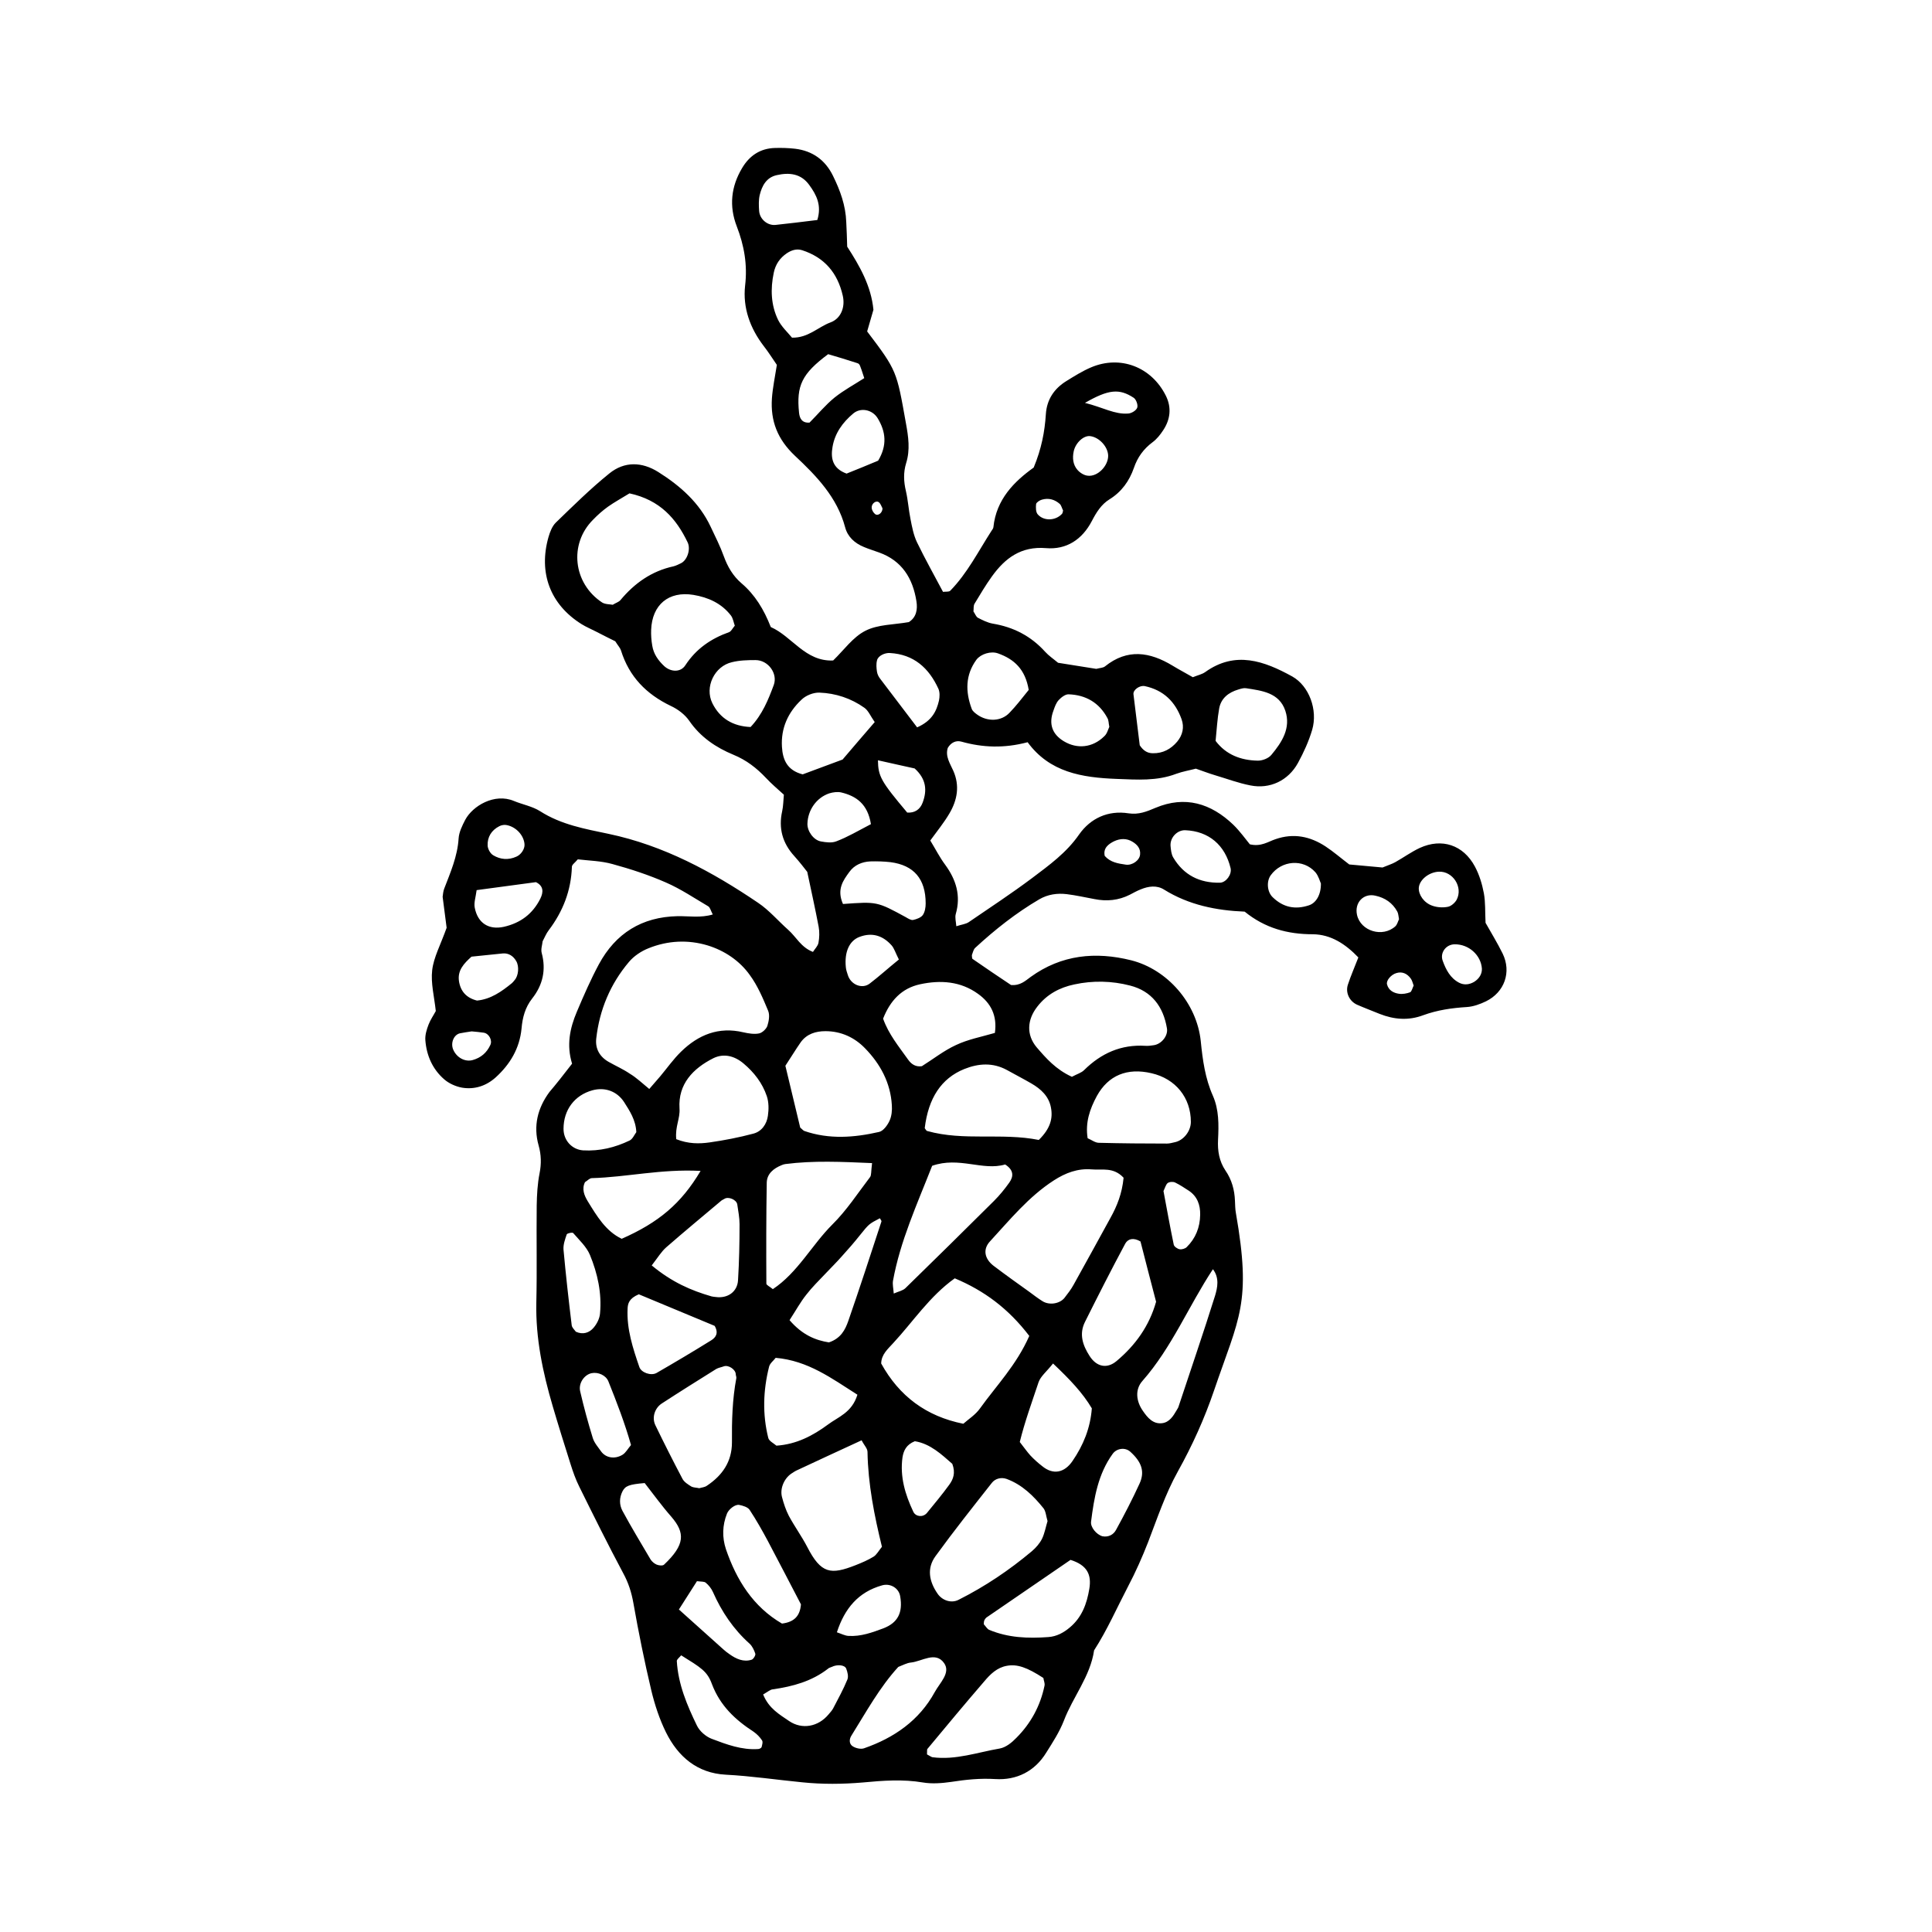 <?xml version="1.0" encoding="UTF-8"?>
<!-- Uploaded to: ICON Repo, www.iconrepo.com, Generator: ICON Repo Mixer Tools -->
<svg fill="#000000" width="800px" height="800px" version="1.1" viewBox="144 144 512 512" xmlns="http://www.w3.org/2000/svg">
 <path d="m295.61 425.89c-1.512-4.887-0.605-9.371 1.258-13.754 1.812-4.281 3.68-8.566 5.844-12.594 4.434-8.211 11.387-12.543 20.809-12.746 3.074-0.051 6.195 0.504 9.371-0.453-0.555-1.059-0.707-1.863-1.211-2.168-3.68-2.168-7.254-4.586-11.184-6.297-4.586-2.016-9.371-3.578-14.156-4.887-3.023-0.855-6.297-0.906-9.219-1.258-0.754 0.906-1.562 1.41-1.562 1.965-0.203 6.297-2.367 11.84-6.144 16.828-0.656 0.855-1.059 1.863-1.613 2.922-0.102 0.957-0.504 2.117-0.25 3.074 1.211 4.484 0.301 8.516-2.519 12.09-1.863 2.367-2.57 5.039-2.82 7.961-0.504 5.238-3.023 9.473-6.852 12.949-2.519 2.266-5.594 3.273-8.918 2.719-1.664-0.301-3.477-1.109-4.734-2.215-3.074-2.672-4.684-6.297-4.988-10.379-0.102-1.359 0.352-2.82 0.855-4.133 0.504-1.309 1.359-2.519 1.914-3.578-0.402-3.777-1.359-7.406-0.957-10.832s2.215-6.699 3.828-11.234c-0.25-1.914-0.656-5.09-1.059-8.211 0.102-0.707 0.152-1.461 0.402-2.117 1.664-4.332 3.527-8.566 3.828-13.301 0.102-1.715 0.957-3.426 1.762-4.988 1.965-3.68 7.758-7.152 12.898-4.988 2.316 0.957 4.887 1.41 6.953 2.719 5.594 3.578 11.891 4.684 18.137 5.996 14.609 3.074 27.457 10.027 39.648 18.289 2.922 1.965 5.289 4.785 7.961 7.152 2.117 1.863 3.375 4.637 6.551 5.844 0.504-0.805 1.309-1.562 1.461-2.418 0.25-1.359 0.301-2.871 0.051-4.231-0.855-4.535-1.863-9.07-3.023-14.559-0.707-0.906-2.016-2.621-3.426-4.18-3.125-3.426-4.231-7.356-3.223-11.891 0.301-1.359 0.301-2.769 0.453-4.383-1.664-1.512-3.273-2.871-4.734-4.434-2.469-2.621-5.188-4.734-8.613-6.144-4.637-1.914-8.766-4.684-11.738-9.02-1.16-1.664-3.023-3.074-4.887-3.93-6.5-3.125-11.035-7.758-13.199-14.711-0.203-0.656-0.754-1.211-1.512-2.418-1.359-0.656-3.223-1.613-5.09-2.57-1.258-0.656-2.621-1.211-3.828-1.965-8.312-5.188-11.488-13.602-8.766-23.125 0.402-1.359 0.957-2.82 1.914-3.777 4.637-4.484 9.219-9.02 14.207-13.047 3.981-3.223 8.613-3.125 13-0.352 5.844 3.68 10.883 8.16 13.855 14.508 1.211 2.57 2.519 5.141 3.477 7.809 1.008 2.769 2.418 5.188 4.637 7.106 3.629 3.074 5.996 7.004 7.809 11.637 5.691 2.519 9.117 9.168 16.523 8.867 2.82-2.719 5.238-6.195 8.516-7.859 3.324-1.715 7.559-1.613 11.539-2.316 2.016-1.258 2.367-3.375 2.016-5.543-0.957-6.047-3.828-10.73-9.875-12.898-1.359-0.504-2.719-0.906-4.031-1.461-2.469-1.008-4.332-2.719-4.988-5.238-2.117-7.961-7.656-13.652-13.301-18.941-4.637-4.383-6.5-9.219-6.098-15.215 0.203-2.82 0.805-5.644 1.309-8.867-1.059-1.512-2.168-3.324-3.477-4.988-3.629-4.734-5.594-10.176-4.938-16.02 0.656-5.543-0.25-10.629-2.215-15.719-2.066-5.34-1.512-10.531 1.41-15.418 1.965-3.324 4.836-5.238 8.715-5.34 1.762-0.051 3.578 0 5.34 0.203 4.637 0.555 8.012 3.023 10.027 7.152 1.914 3.879 3.375 7.859 3.527 12.293 0.102 2.117 0.203 4.281 0.25 6.5 3.324 5.141 6.348 10.43 6.953 16.727-0.555 1.914-1.16 3.93-1.664 5.742 7.91 10.43 7.809 10.48 10.277 24.336 0.656 3.578 1.16 7.055 0.051 10.578-0.754 2.469-0.656 4.887-0.051 7.406 0.555 2.418 0.707 4.938 1.211 7.406 0.402 2.066 0.805 4.231 1.715 6.144 2.168 4.484 4.586 8.766 6.902 13.148 0.707-0.102 1.562 0.051 1.914-0.301 4.535-4.637 7.457-10.48 10.934-15.871 0.203-0.301 0.453-0.605 0.504-0.957 0.754-7.406 5.543-12.141 10.68-15.82 2.066-4.988 2.922-9.473 3.223-14.156 0.25-3.828 2.168-6.75 5.441-8.766 2.117-1.309 4.281-2.672 6.551-3.629 7.707-3.273 15.973-0.152 19.801 7.508 1.562 3.125 1.211 6.297-0.707 9.168-0.754 1.16-1.715 2.367-2.82 3.176-2.367 1.762-3.981 3.981-4.938 6.801-1.211 3.477-3.273 6.348-6.449 8.312-2.215 1.359-3.527 3.527-4.684 5.742-2.57 4.938-6.75 7.656-12.141 7.203-6.648-0.555-10.883 2.672-14.359 7.508-1.664 2.316-3.125 4.785-4.586 7.203-0.352 0.555-0.203 1.359-0.301 2.066 0.402 0.555 0.656 1.359 1.16 1.664 1.258 0.656 2.57 1.309 3.93 1.562 5.492 0.906 10.125 3.273 13.906 7.457 0.957 1.059 2.168 1.863 3.426 2.922 3.375 0.555 6.902 1.109 10.125 1.613 0.957-0.25 1.812-0.25 2.316-0.656 5.945-4.785 11.891-3.828 17.887-0.203 1.812 1.109 3.68 2.066 5.391 3.074 1.359-0.555 2.418-0.754 3.273-1.359 8.012-5.742 15.668-2.922 23.074 1.16 4.484 2.519 6.801 8.867 5.289 14.105-0.906 3.074-2.266 6.047-3.777 8.816-2.57 4.684-7.457 7.004-12.645 5.945-3.125-0.605-6.195-1.762-9.27-2.672-1.715-0.504-3.375-1.16-5.141-1.762-1.715 0.453-3.527 0.754-5.188 1.359-5.141 1.965-10.379 1.562-15.77 1.359-9.32-0.352-17.785-1.762-23.629-9.723-6.297 1.664-11.941 1.41-17.531-0.152-1.41-0.402-2.769 0.203-3.629 1.664-0.707 2.215 0.605 4.133 1.461 6.047 1.762 3.981 1.059 7.758-1.008 11.285-1.41 2.418-3.223 4.637-5.09 7.203 1.359 2.215 2.469 4.434 3.93 6.398 2.922 3.981 4.231 8.211 2.82 13.098-0.25 0.906 0.051 1.965 0.152 3.223 1.359-0.453 2.519-0.555 3.324-1.109 5.594-3.828 11.285-7.559 16.727-11.637 4.535-3.426 9.117-6.699 12.496-11.586 3.023-4.281 7.656-6.449 13.098-5.594 2.672 0.402 4.785-0.453 7.152-1.461 7.809-3.273 14.66-1.211 20.605 4.484 1.762 1.715 3.176 3.727 4.383 5.188 2.973 0.707 4.836-0.707 6.801-1.359 4.785-1.664 9.168-0.754 13.25 1.914 2.066 1.359 3.981 3.023 6.297 4.785 2.871 0.25 6.047 0.555 8.816 0.805 1.461-0.605 2.469-0.906 3.375-1.41 2.168-1.211 4.231-2.719 6.5-3.777 5.844-2.672 11.539-0.805 14.609 4.938 1.16 2.168 1.914 4.637 2.367 7.055s0.301 4.988 0.453 7.859c1.41 2.519 3.125 5.289 4.535 8.16 2.367 4.887 0.504 10.227-4.434 12.645-1.562 0.754-3.375 1.41-5.09 1.512-3.981 0.25-7.809 0.805-11.539 2.168-3.879 1.461-7.707 1.16-11.539-0.352-1.965-0.805-3.981-1.562-5.945-2.418-2.066-0.906-3.176-3.223-2.469-5.34 0.754-2.316 1.762-4.586 2.769-7.203-3.375-3.527-7.254-6.098-12.043-6.144-6.699 0-12.695-1.613-18.086-5.996-7.508-0.301-14.812-1.762-21.363-5.844-1.914-1.211-4.133-0.906-6.195-0.051-1.008 0.402-1.914 0.906-2.871 1.41-2.973 1.512-6.144 1.812-9.371 1.16-2.469-0.453-4.887-1.008-7.356-1.309-2.519-0.301-4.988 0.051-7.254 1.359-6.195 3.629-11.789 8.062-17.027 12.898-0.453 0.453-0.605 1.258-0.855 1.914 0.051 0.352 0 0.906 0.203 1.008 3.477 2.418 7.004 4.785 10.176 6.902 2.469 0.203 3.777-1.109 5.238-2.168 8.113-5.844 17.129-6.75 26.602-4.383 9.574 2.418 17.383 11.336 18.438 21.41 0.504 5.039 1.16 9.875 3.223 14.508 1.613 3.68 1.562 7.656 1.359 11.637-0.152 2.922 0.301 5.691 1.965 8.16 1.664 2.418 2.418 5.141 2.519 8.062 0.051 1.059 0.051 2.168 0.25 3.223 4.18 23.93 0.855 27.508-5.793 47.004-2.519 7.406-5.742 14.559-9.621 21.512-3.273 5.894-5.441 12.395-7.859 18.691-1.562 3.981-3.273 7.859-5.289 11.688-2.973 5.691-5.543 11.586-9.02 16.977-1.008 6.902-5.594 12.293-8.012 18.641-1.16 2.973-2.922 5.691-4.637 8.414-3.074 5.039-7.91 7.406-13.551 7.055-3.981-0.25-7.809 0.152-11.688 0.754-2.469 0.352-5.039 0.555-7.457 0.152-5.34-0.906-10.629-0.504-15.973 0-5.289 0.453-10.73 0.504-16.07-0.051-6.75-0.656-13.453-1.664-20.254-2.016-7.508-0.402-12.594-4.734-15.82-11.234-1.715-3.477-2.973-7.305-3.879-11.082-1.812-7.656-3.375-15.367-4.734-23.074-0.504-2.871-1.309-5.441-2.719-8.012-4.031-7.559-7.859-15.266-11.637-22.922-0.957-1.914-1.664-3.93-2.316-5.996-1.613-5.09-3.223-10.227-4.734-15.367-2.621-8.918-4.535-17.984-4.332-27.406 0.203-8.566 0-17.18 0.102-25.746 0.051-2.82 0.203-5.742 0.754-8.516 0.504-2.519 0.453-4.938-0.25-7.406-1.461-5.188-0.25-9.926 2.871-14.156 1.812-2.113 3.578-4.379 5.996-7.504zm20.453 6.699c1.109-1.309 2.016-2.316 2.922-3.375 1.812-2.168 3.477-4.535 5.492-6.5 4.586-4.484 9.977-6.699 16.523-5.141 1.359 0.301 2.82 0.555 4.133 0.301 0.855-0.152 1.914-1.16 2.215-1.965 0.402-1.258 0.707-2.922 0.203-4.082-1.359-3.273-2.769-6.602-4.836-9.422-2.719-3.828-6.75-6.5-11.184-7.859-5.188-1.562-10.578-1.309-15.668 0.754-1.914 0.754-3.879 2.066-5.188 3.629-4.938 5.844-7.809 12.695-8.664 20.305-0.301 2.672 0.906 4.836 3.324 6.195 1.863 1.059 3.828 1.914 5.594 3.125 1.707 1.012 3.219 2.473 5.133 4.035zm100.71 65.445c-5.543-7.254-11.941-11.992-19.75-15.266-6.699 4.785-11.035 11.488-16.324 17.18-1.41 1.562-3.125 2.973-3.176 5.391 4.785 8.664 11.941 14.008 21.766 15.973 1.359-1.211 3.223-2.367 4.434-4.082 4.336-6.047 9.625-11.438 13.051-19.195zm24.992-41.918c-2.719-2.922-5.742-1.965-8.465-2.215-3.68-0.301-6.902 0.906-10.027 2.922-6.699 4.332-11.637 10.43-16.93 16.172-1.914 2.066-1.461 4.586 0.957 6.449 3.125 2.367 6.297 4.637 9.473 6.902 1.16 0.855 2.266 1.715 3.477 2.469 1.812 1.16 4.586 0.707 5.844-0.855 0.855-1.109 1.762-2.266 2.418-3.477 3.273-5.894 6.551-11.84 9.773-17.734 1.766-3.176 3.074-6.449 3.481-10.633zm-13.703-26.75c1.41-0.754 2.519-1.059 3.223-1.762 4.535-4.484 9.824-6.852 16.273-6.449 0.707 0.051 1.41-0.051 2.117-0.152 2.117-0.25 3.93-2.519 3.578-4.484-0.957-5.742-4.031-9.875-9.773-11.336-4.836-1.258-9.875-1.359-14.762-0.301-3.879 0.805-7.305 2.621-9.824 5.894-2.719 3.477-2.922 7.457-0.203 10.73 2.516 2.922 5.086 5.894 9.371 7.859zm-75.926-2.922c1.359 5.691 2.672 11.184 3.93 16.375 0.555 0.453 0.805 0.805 1.109 0.906 6.551 2.266 13.199 1.762 19.801 0.25 1.109-0.25 2.215-1.762 2.769-2.973 0.555-1.211 0.707-2.769 0.605-4.133-0.352-5.945-3.074-10.934-7.106-15.062-2.769-2.871-6.348-4.535-10.48-4.535-2.57 0-4.938 0.707-6.551 2.922-1.406 2.016-2.668 4.133-4.078 6.25zm20.203 99.25c-6.449 2.973-11.891 5.492-17.383 8.062-0.301 0.152-0.605 0.352-0.906 0.555-2.117 1.211-3.426 4.031-2.82 6.398 0.453 1.715 1.008 3.426 1.812 4.988 1.512 2.82 3.426 5.441 4.887 8.262 3.68 7.152 6.246 7.406 12.797 4.836 1.664-0.656 3.324-1.359 4.785-2.266 0.805-0.504 1.359-1.562 2.215-2.621-2.016-8.211-3.68-16.574-3.828-25.141 0.004-0.906-0.902-1.766-1.559-3.074zm49.273 21.41c-0.402-1.359-0.453-2.57-1.059-3.375-2.672-3.324-5.691-6.297-9.824-7.809-1.461-0.504-3.023-0.051-3.879 1.059-5.039 6.398-10.125 12.797-14.914 19.398-2.367 3.223-1.715 6.699 0.504 9.926 1.211 1.812 3.629 2.672 5.594 1.664 7.004-3.527 13.453-7.859 19.445-12.898 1.059-0.906 2.066-2.066 2.672-3.273 0.703-1.465 1.008-3.231 1.461-4.691zm-46.504-94.867c-8.113-0.352-15.516-0.707-22.973 0.25-0.352 0.051-0.707 0.152-1.008 0.301-2.117 0.855-3.879 2.266-3.93 4.637-0.152 8.918-0.152 17.836-0.102 26.754 0 0.402 0.957 0.805 1.715 1.461 6.602-4.383 10.277-11.637 15.77-17.129 3.777-3.727 6.75-8.312 9.977-12.543 0.402-0.504 0.25-1.359 0.551-3.731zm-64.285-177.49c-2.117 1.309-3.981 2.316-5.691 3.527-1.41 1.008-2.769 2.215-3.981 3.477-6.398 6.398-5.289 16.828 2.418 21.914 0.805 0.504 1.965 0.453 2.82 0.605 0.805-0.504 1.562-0.707 2.016-1.211 3.727-4.484 8.262-7.707 14.055-8.969 0.656-0.152 1.309-0.504 1.965-0.805 1.715-0.805 2.672-3.727 1.812-5.543-3.019-6.293-7.301-11.23-15.414-12.996zm108.47 171.35c3.023-2.973 3.777-5.644 3.223-8.566-0.555-3.023-2.672-4.938-5.188-6.398-2.168-1.258-4.332-2.367-6.5-3.578-3.727-2.016-7.508-1.762-11.285-0.25-6.098 2.469-9.523 7.707-10.48 15.668 0.203 0.25 0.402 0.707 0.656 0.754 9.727 2.723 19.699 0.406 29.574 2.371zm-28.262 6.852c-4.031 10.277-8.465 19.949-10.379 30.48-0.152 0.957 0.102 2.016 0.203 3.375 1.258-0.555 2.367-0.754 3.074-1.41 7.859-7.656 15.668-15.367 23.477-23.125 1.512-1.512 2.871-3.176 4.082-4.887 1.109-1.562 1.258-3.273-1.109-4.785-5.945 1.762-12.195-2.168-19.348 0.352zm-61.719 85.445c0.656-0.203 1.461-0.25 2.016-0.656 4.082-2.719 6.648-6.348 6.648-11.488-0.051-5.691 0.102-11.387 1.16-17.027 0.051-0.352-0.152-0.707-0.152-1.059-0.051-1.258-1.965-2.519-3.176-2.066-0.656 0.25-1.41 0.352-2.016 0.707-4.836 3.023-9.672 6.047-14.461 9.168-1.812 1.211-2.621 3.68-1.664 5.691 2.316 4.785 4.734 9.574 7.203 14.258 0.453 0.855 1.512 1.512 2.418 2.066 0.562 0.254 1.371 0.254 2.023 0.406zm78.344-120.66c0.656-4.586-1.059-7.91-4.434-10.328-4.637-3.375-9.977-3.727-15.367-2.57-4.938 1.059-7.961 4.383-9.824 9.117 1.461 4.133 4.18 7.406 6.648 10.883 0.855 1.211 2.016 1.965 3.629 1.715 2.973-1.863 5.844-4.133 9.02-5.594 3.176-1.512 6.699-2.168 10.328-3.223zm-84.438 28.16c3.176 1.258 6.047 1.258 8.867 0.855 3.879-0.555 7.758-1.309 11.539-2.316 2.215-0.555 3.578-2.519 3.879-4.734 0.25-1.715 0.25-3.629-0.301-5.238-1.16-3.426-3.375-6.297-6.144-8.613-2.367-2.016-5.238-2.769-8.012-1.41-5.391 2.719-9.371 6.852-8.969 13.301 0.199 2.715-1.211 4.832-0.859 8.156zm109.02-0.25c1.059 0.453 2.016 1.211 2.973 1.211 5.996 0.152 12.043 0.203 18.035 0.203 0.707 0 1.41-0.203 2.066-0.352 2.316-0.453 4.281-2.922 4.281-5.391 0-6.398-4.031-11.438-10.43-12.898-6.449-1.512-11.438 0.555-14.461 5.996-1.91 3.519-3.121 7.098-2.465 11.23zm-42.57 163.29c0.855 0.453 1.16 0.707 1.461 0.754 6.144 0.805 11.941-1.309 17.836-2.316 1.613-0.301 3.176-1.562 4.383-2.82 3.828-3.828 6.348-8.465 7.457-13.805 0.152-0.656-0.203-1.359-0.301-2.066-4.332-2.82-6.953-3.727-9.672-3.223-2.621 0.453-4.434 2.266-5.996 4.133-5.09 5.894-10.027 11.84-15.012 17.836-0.207 0.145-0.105 0.598-0.156 1.508zm56.578-135.93c-1.863-1.109-3.324-0.707-4.031 0.555-3.68 6.852-7.203 13.805-10.68 20.758-1.613 3.223-0.605 6.195 1.211 9.02 1.863 2.922 4.637 3.477 7.152 1.359 4.988-4.18 8.664-9.27 10.48-15.719-1.414-5.391-2.824-10.832-4.133-15.973zm-75.02 40.609c-6.902-4.383-13.098-9.02-21.664-9.773-0.555 0.754-1.562 1.461-1.762 2.418-1.562 6.246-1.762 12.543-0.203 18.793 0.203 0.855 1.41 1.41 2.168 2.066 5.289-0.352 9.621-2.621 13.652-5.594 2.672-2.016 6.348-3.125 7.809-7.91zm-54.512-34.262c5.34 4.434 10.43 6.648 15.871 8.211 0.352 0.102 0.707 0.102 1.059 0.152 3.176 0.453 5.793-1.359 5.945-4.484 0.301-4.938 0.402-9.875 0.402-14.812 0-1.715-0.352-3.477-0.605-5.238-0.203-1.258-2.367-2.168-3.426-1.461-0.301 0.203-0.656 0.301-0.906 0.555-4.836 4.082-9.723 8.113-14.508 12.293-1.262 1.109-2.168 2.621-3.832 4.785zm59.098-143.99c-1.109-1.562-1.664-3.023-2.719-3.777-3.527-2.519-7.656-3.879-11.941-4.031-1.613-0.051-3.629 0.754-4.785 1.914-3.527 3.324-5.441 7.508-5.141 12.445 0.203 3.477 1.41 6.246 5.492 7.305 3.426-1.258 7.055-2.621 10.578-3.93 2.672-3.176 5.238-6.098 8.516-9.926zm47.258 169.98c-1.762 2.215-3.273 3.375-3.828 4.938-1.762 5.289-3.68 10.531-4.988 15.871 1.109 1.41 1.914 2.57 2.82 3.578 0.957 1.008 2.016 1.965 3.125 2.82 2.871 2.367 5.894 1.812 8.062-1.41 2.82-4.133 4.684-8.613 5.09-13.906-2.422-4.082-5.75-7.606-10.281-11.891zm-93.406-51.035c-10.48-0.555-19.598 1.664-28.816 1.914-0.605 0-1.211 0.707-1.812 1.059-0.906 1.812-0.203 3.527 0.707 5.039 2.418 3.93 4.785 7.961 9.02 9.977 9.816-4.336 15.762-9.32 20.902-17.988zm98.039 103.08c-7.656 5.238-14.965 10.277-22.27 15.266-0.25 0.203-0.504 0.555-0.605 0.855-0.102 0.301-0.102 0.707-0.102 0.957 0.504 0.504 0.855 1.211 1.41 1.461 5.039 2.117 10.328 2.316 15.719 1.914 2.168-0.152 4.031-1.16 5.691-2.57 3.176-2.672 4.484-6.246 5.141-10.227 0.609-3.676-0.5-6.242-4.984-7.656zm-73.809-323.9c4.281 0.102 6.902-2.82 10.176-4.031 2.769-1.008 3.981-4.031 3.273-7.106-1.359-5.996-4.836-10.125-10.781-12.043-1.461-0.453-2.82 0-4.031 0.805-1.863 1.258-3.023 2.973-3.477 5.188-0.906 4.281-0.754 8.566 1.16 12.496 0.91 1.82 2.523 3.281 3.68 4.691zm2.371 335.69c-3.176-6.098-5.945-11.438-8.766-16.777-1.512-2.82-3.074-5.594-4.836-8.262-0.504-0.754-1.762-1.109-2.719-1.309-1.109-0.25-2.82 1.16-3.273 2.266-1.258 3.125-1.309 6.348-0.301 9.422 2.82 8.262 7.254 15.316 14.863 19.75 3.266-0.406 4.777-2.019 5.031-5.09zm-3.023-75.32c3.426 3.981 6.953 5.34 10.43 5.894 3.176-1.059 4.332-3.375 5.141-5.691 3.023-8.715 5.894-17.531 8.766-26.301 0.102-0.25-0.25-0.605-0.402-0.906-2.922 1.512-2.922 1.562-5.238 4.434-1.562 1.965-3.176 3.828-4.836 5.644-1.41 1.613-2.922 3.074-4.383 4.637-1.715 1.812-3.527 3.578-5.039 5.543-1.566 1.957-2.727 4.125-4.438 6.746zm112.2-13.504c-6.449 9.773-10.883 20.758-18.691 29.625-2.016 2.266-1.664 5.391 0.152 7.961 1.211 1.762 2.672 3.527 5.09 3.223 1.914-0.25 2.922-1.863 3.828-3.426 0.152-0.301 0.402-0.605 0.504-0.957 3.223-9.773 6.602-19.547 9.672-29.371 0.652-2.168 1.207-4.738-0.555-7.055zm-152.15 6.652c-2.621 1.109-2.922 2.469-2.973 3.879-0.25 5.391 1.41 10.43 3.125 15.418 0.504 1.461 3.074 2.367 4.535 1.562 4.887-2.82 9.723-5.691 14.508-8.664 1.211-0.754 2.016-1.914 0.906-3.828-6.5-2.727-13.301-5.547-20.102-8.367zm25.441-177.19c-0.301-0.805-0.453-1.914-1.008-2.672-2.519-3.273-6.047-4.836-9.977-5.492-6.551-1.059-10.934 2.621-11.184 9.27-0.051 1.41 0.051 2.82 0.301 4.231 0.352 2.168 1.562 3.879 3.176 5.391 1.715 1.562 4.332 1.715 5.594-0.25 2.871-4.383 6.801-7.055 11.586-8.766 0.555-0.199 0.906-1.004 1.512-1.711zm43.328 275.94c-4.938 5.391-8.516 11.941-12.445 18.238-0.605 0.957-0.605 2.215 0.402 2.82 0.805 0.504 2.117 0.805 2.973 0.504 7.961-2.769 14.609-7.356 18.742-14.914 1.309-2.418 4.281-5.09 2.469-7.656-2.266-3.223-5.844-0.453-8.816-0.152-1.059 0.102-2.016 0.656-3.324 1.16zm84.086-245.41c2.769 3.68 6.699 5.141 11.082 5.238 1.258 0.051 2.973-0.605 3.727-1.562 2.769-3.324 5.188-7.055 3.68-11.637-1.613-4.836-6.195-5.34-10.43-5.996-0.656-0.102-1.41 0.152-2.066 0.352-2.519 0.754-4.535 2.266-5.039 4.988-0.5 2.773-0.652 5.644-0.953 8.617zm-98.746 43.227c9.02-0.656 9.02-0.656 16.625 3.477 0.605 0.352 1.359 0.855 1.965 0.754 0.906-0.203 2.066-0.605 2.57-1.309 0.555-0.805 0.754-2.016 0.754-3.074 0-6.5-3.125-10.125-9.32-10.934-1.762-0.203-3.578-0.25-5.34-0.203-2.215 0.102-4.231 0.957-5.543 2.769-1.66 2.273-3.426 4.641-1.711 8.52zm-54.766 60.457c-0.152-3.223-1.762-5.644-3.273-8.012-1.863-2.82-5.039-3.981-8.363-3.074-4.734 1.309-7.656 5.188-7.656 10.227 0 3.074 2.266 5.492 5.188 5.691 4.383 0.25 8.465-0.754 12.344-2.621 0.805-0.398 1.258-1.555 1.762-2.211zm30.281-107.36c3.125-3.324 4.684-7.203 6.144-11.133 1.109-3.023-1.461-6.602-4.836-6.602-2.117 0-4.231 0.051-6.246 0.555-4.637 1.059-7.305 6.602-5.188 10.883 2.012 4.031 5.438 6.098 10.125 6.297zm-18.391 246.01c-0.402 0.504-1.16 1.059-1.16 1.512 0.352 6.144 2.719 11.738 5.34 17.129 0.707 1.461 2.316 2.871 3.879 3.477 3.981 1.512 8.012 3.023 12.344 2.719 0.301 0 0.805-0.25 0.906-0.504 0.152-0.605 0.402-1.41 0.102-1.812-0.555-0.855-1.359-1.664-2.215-2.266-4.887-3.176-8.867-6.902-11.035-12.594-1.258-3.477-2.922-4.387-8.16-7.66zm92.098-255.84c-0.906-5.492-3.879-8.16-8.113-9.672-1.914-0.707-4.586 0.152-5.742 1.664-2.973 4.082-2.922 8.516-1.258 13 0.203 0.605 0.855 1.109 1.41 1.512 2.769 2.016 6.5 1.863 8.664-0.504 1.664-1.715 3.176-3.68 5.039-6zm-101.77 210.19c-4.18 0.352-5.141 0.754-5.894 2.215-0.855 1.715-0.855 3.527 0 5.141 2.367 4.383 4.938 8.613 7.457 12.898 0.352 0.555 1.008 1.109 1.613 1.359s1.613 0.352 1.965 0c5.594-5.289 5.594-8.414 1.914-12.695-2.57-2.922-4.84-6.098-7.055-8.918zm31.387 56.023c1.512 3.727 4.332 5.289 6.902 7.055 3.426 2.316 7.707 1.512 10.43-1.762 0.453-0.555 0.957-1.059 1.258-1.664 1.309-2.519 2.672-4.988 3.727-7.559 0.352-0.805 0.051-2.016-0.301-2.922-0.402-1.008-2.418-1.16-3.828-0.453-0.301 0.152-0.707 0.203-0.957 0.453-4.332 3.375-9.371 4.734-14.66 5.492-0.656 0.051-1.262 0.602-2.57 1.359zm89.93-41.918c1.613 0.301 2.922-0.453 3.578-1.664 2.215-4.031 4.332-8.113 6.246-12.293 1.461-3.176 0.555-5.742-2.469-8.465-1.359-1.211-3.578-0.906-4.637 0.555-3.879 5.34-4.938 11.637-5.742 17.984-0.199 1.465 1.41 3.43 3.023 3.883zm-49.121-214.37c3.981-1.762 5.141-4.332 5.793-7.106 0.203-1.008 0.25-2.215-0.152-3.125-2.519-5.492-6.5-9.117-12.848-9.473-1.359-0.102-3.176 0.754-3.426 1.965-0.25 0.957-0.152 2.066 0 3.023 0.102 0.656 0.453 1.359 0.906 1.914 3.125 4.137 6.301 8.266 9.727 12.801zm-90.434 160.16c1.863 0.855 3.578 0.301 4.734-1.109 0.855-1.008 1.562-2.418 1.664-3.727 0.504-5.391-0.656-10.629-2.672-15.516-0.906-2.168-2.82-3.93-4.434-5.793-0.203-0.25-1.613 0.051-1.715 0.352-0.453 1.309-0.957 2.719-0.855 4.031 0.605 6.648 1.359 13.352 2.168 20 0.051 0.656 0.707 1.211 1.109 1.762zm14.609 30.027c-1.613-5.742-3.777-11.336-5.996-16.879-0.656-1.613-2.719-2.519-4.434-2.168-1.965 0.402-3.578 2.719-3.023 4.887 0.957 4.133 2.066 8.211 3.324 12.293 0.402 1.309 1.41 2.418 2.215 3.578 1.258 1.715 3.629 2.117 5.691 0.855 0.863-0.551 1.367-1.559 2.223-2.566zm75.219-1.008c-2.266 0.906-2.973 2.469-3.273 4.281-0.707 5.141 0.707 9.824 2.871 14.41 0.605 1.309 2.519 1.562 3.578 0.352 2.016-2.469 4.082-4.938 5.945-7.508 1.059-1.461 1.715-3.125 0.805-5.543-2.769-2.414-5.793-5.336-9.926-5.992zm-22.973-288.08c-6.953 5.188-8.465 8.312-7.707 15.566 0.152 1.41 0.754 2.719 2.769 2.57 2.168-2.168 4.231-4.684 6.648-6.648 2.469-1.965 5.289-3.477 7.859-5.141-1.211-3.68-1.16-3.727-1.863-3.981-2.617-0.855-5.289-1.66-7.707-2.367zm82.574 103.64c0.855 1.309 1.914 2.117 3.477 2.117 2.672 0.051 4.785-1.109 6.449-3.074 1.461-1.762 1.914-3.828 1.16-5.945-1.664-4.637-4.785-7.707-9.723-8.766-1.309-0.301-3.176 0.957-3.023 2.168 0.551 4.481 1.105 9.016 1.66 13.5zm-85.445-139.2c1.211-3.93-0.25-6.699-2.168-9.32-2.168-2.973-5.238-3.324-8.566-2.57-2.769 0.605-3.93 2.82-4.535 5.289-0.301 1.309-0.25 2.769-0.152 4.18 0.152 2.215 2.215 3.93 4.332 3.727 3.43-0.348 6.906-0.801 11.09-1.305zm16.121 63.781c2.418-4.031 2.066-7.656-0.152-11.285-1.41-2.266-4.484-2.871-6.449-1.211-2.82 2.367-4.887 5.238-5.492 8.867-0.504 2.922-0.051 5.691 3.727 7.055 2.676-1.059 5.598-2.266 8.367-3.426zm-1.914 96.328c-0.855-5.34-3.879-7.457-7.91-8.414-0.957-0.203-2.117-0.051-3.125 0.25-3.426 1.16-5.691 4.434-5.793 8.062-0.051 1.965 1.613 4.332 3.578 4.684 1.359 0.25 2.922 0.453 4.133-0.051 2.918-1.105 5.641-2.719 9.117-4.531zm83.328 1.613c-2.117-0.102-4.082 1.914-3.93 4.133 0.102 1.059 0.203 2.215 0.707 3.074 2.769 4.684 7.004 6.801 12.395 6.699 1.613-0.051 3.176-2.168 2.82-3.828-1.461-6.148-5.793-9.828-11.992-10.078zm-20.152-27.406c-0.203-0.957-0.152-1.715-0.504-2.316-2.168-4.082-5.742-6.144-10.277-6.297-0.855-0.051-1.965 0.805-2.621 1.512-0.707 0.754-1.059 1.812-1.41 2.82-1.309 3.477-0.352 6.246 2.769 8.113 3.527 2.117 7.609 1.715 10.68-1.309 0.762-0.66 1.012-1.77 1.363-2.523zm-167.67 43.277c-0.25 1.914-0.754 3.324-0.504 4.637 0.805 4.18 3.777 5.945 7.707 5.09 4.434-1.008 7.656-3.426 9.672-7.457 0.855-1.715 0.906-3.375-1.16-4.383-4.883 0.648-9.719 1.305-15.715 2.113zm53.605 190.64c4.434 3.981 8.113 7.254 11.738 10.531 0.504 0.453 1.059 0.906 1.664 1.309 1.762 1.258 3.727 2.168 5.894 1.461 0.453-0.152 1.059-1.16 0.957-1.562-0.301-0.957-0.805-2.016-1.512-2.672-4.281-3.828-7.406-8.465-9.723-13.703-0.402-0.906-1.109-1.812-1.914-2.469-0.402-0.352-1.258-0.25-2.316-0.402-1.414 2.215-2.922 4.586-4.789 7.508zm41.867 6.043c1.211 0.402 2.117 0.906 3.074 0.957 3.273 0.203 6.297-0.906 9.27-2.016 3.777-1.461 5.188-4.133 4.434-8.465-0.352-2.215-2.621-3.527-4.785-2.922-6.297 1.766-9.926 6.098-11.992 12.445zm-96.832-179.05c-2.016 1.812-3.727 3.629-3.324 6.449 0.402 2.719 1.965 4.484 4.785 5.188 3.629-0.352 6.5-2.367 9.27-4.637 0.25-0.203 0.453-0.504 0.707-0.805 1.008-1.109 1.258-3.629 0.402-5.039-0.754-1.309-1.965-2.117-3.477-2.016-2.82 0.254-5.59 0.605-8.363 0.859zm113.26 0.754c-0.957-1.914-1.258-2.973-1.914-3.727-2.316-2.621-5.188-3.527-8.516-2.266-2.719 1.008-4.031 4.031-3.629 8.012 0.051 0.707 0.301 1.359 0.504 2.016 0.754 2.621 3.777 3.879 5.793 2.367 2.519-1.918 4.84-4.035 7.762-6.402zm111.84-20.152c-0.25-0.504-0.605-1.965-1.461-2.973-3.223-3.629-8.969-3.176-11.84 0.805-1.16 1.613-0.957 4.383 0.504 5.793 2.769 2.719 5.996 3.375 9.621 2.168 1.867-0.602 3.227-2.769 3.176-5.793zm-41.715 81.516c0.855 4.535 1.715 9.371 2.719 14.207 0.102 0.504 0.957 1.109 1.562 1.211 0.555 0.102 1.461-0.152 1.863-0.555 2.367-2.316 3.527-5.238 3.578-8.566 0.051-2.621-0.754-4.887-3.023-6.398-1.16-0.754-2.367-1.562-3.629-2.168-0.555-0.25-1.461-0.203-1.965 0.152-0.449 0.355-0.652 1.16-1.105 2.117zm-75.672-114.16c0.051 4.281 0.855 5.644 7.758 13.855 2.016 0.152 3.426-0.855 4.082-2.621 1.211-3.223 1.008-6.246-2.117-9.07-2.668-0.602-5.742-1.254-9.723-2.164zm138.09 42.121c-0.152-0.707-0.152-1.461-0.453-2.016-1.258-2.316-3.273-3.68-5.844-4.231-3.125-0.707-5.543 1.863-4.836 5.09 0.957 4.332 6.801 6.098 10.176 3.023 0.504-0.508 0.656-1.262 0.957-1.867zm10.582-12.598c-2.672 0.102-5.188 2.168-5.34 4.281-0.102 1.812 1.359 3.981 3.578 4.734 1.258 0.453 2.769 0.555 4.082 0.301 0.906-0.152 1.914-1.059 2.367-1.863 1.762-3.371-1.012-7.602-4.688-7.453zm4.18 19.246c-2.316 0-3.981 2.266-3.176 4.383 0.855 2.367 2.016 4.586 4.332 5.793 1.359 0.707 2.769 0.504 4.031-0.25 1.258-0.805 2.066-2.016 2.016-3.477-0.25-3.625-3.523-6.5-7.203-6.449zm-91.844-129.58c-0.102-2.316-2.367-4.785-4.734-5.09-1.715-0.25-3.879 1.715-4.383 3.981-0.402 1.812-0.203 3.629 1.008 4.988 0.656 0.754 1.715 1.41 2.672 1.512 2.668 0.352 5.539-2.672 5.438-5.391zm-154.67 103.08c-0.152-2.316-2.168-4.586-4.684-5.09-0.656-0.152-1.461 0-2.016 0.301-2.066 1.059-3.176 2.871-3.074 5.141 0.051 0.906 0.707 2.117 1.512 2.57 1.863 1.109 3.981 1.309 6.098 0.352 1.207-0.5 2.262-2.012 2.164-3.273zm-14.008 49.574c-1.008 0.152-2.066 0.301-3.074 0.504-1.664 0.352-2.57 2.57-1.812 4.332 0.906 2.117 3.125 3.324 5.141 2.769 2.168-0.605 3.727-1.914 4.684-3.981 0.605-1.211-0.301-3.023-1.715-3.273-1.004-0.148-2.062-0.25-3.223-0.352zm162.53-166.56c4.836 1.211 7.91 3.125 11.488 2.82 0.855-0.051 2.117-0.805 2.367-1.562 0.25-0.707-0.301-2.215-0.957-2.621-3.777-2.465-6.598-2.262-12.898 1.363zm5.242 120.06c1.512 1.715 3.527 2.016 5.594 2.316 1.715 0.25 3.68-1.16 3.777-2.719 0.152-1.562-0.754-2.57-1.965-3.324-1.613-1.008-3.324-0.906-4.938-0.152-1.512 0.754-2.922 1.812-2.469 3.879zm-11.035-91.543c-0.301-0.555-0.453-1.309-0.855-1.715-1.359-1.211-2.973-1.664-4.734-1.16-0.605 0.152-1.461 0.707-1.562 1.16-0.102 0.906-0.102 2.168 0.453 2.769 1.613 1.812 4.684 1.664 6.348-0.102 0.25-0.195 0.25-0.602 0.352-0.953zm92.902 125.9c-0.25-0.656-0.402-1.41-0.805-1.914-0.906-1.211-2.168-1.863-3.727-1.41-1.461 0.402-2.82 2.016-2.519 3.023 0.402 1.562 1.715 2.266 3.125 2.469 0.957 0.152 2.117-0.051 3.023-0.402 0.398-0.254 0.602-1.16 0.902-1.766zm-140.76-126.46c-0.301-0.555-0.504-1.258-0.957-1.613-0.754-0.605-2.016 0.352-1.914 1.512 0.051 0.555 0.453 1.258 0.906 1.613 0.805 0.605 1.965-0.352 1.965-1.512z"/>
</svg>